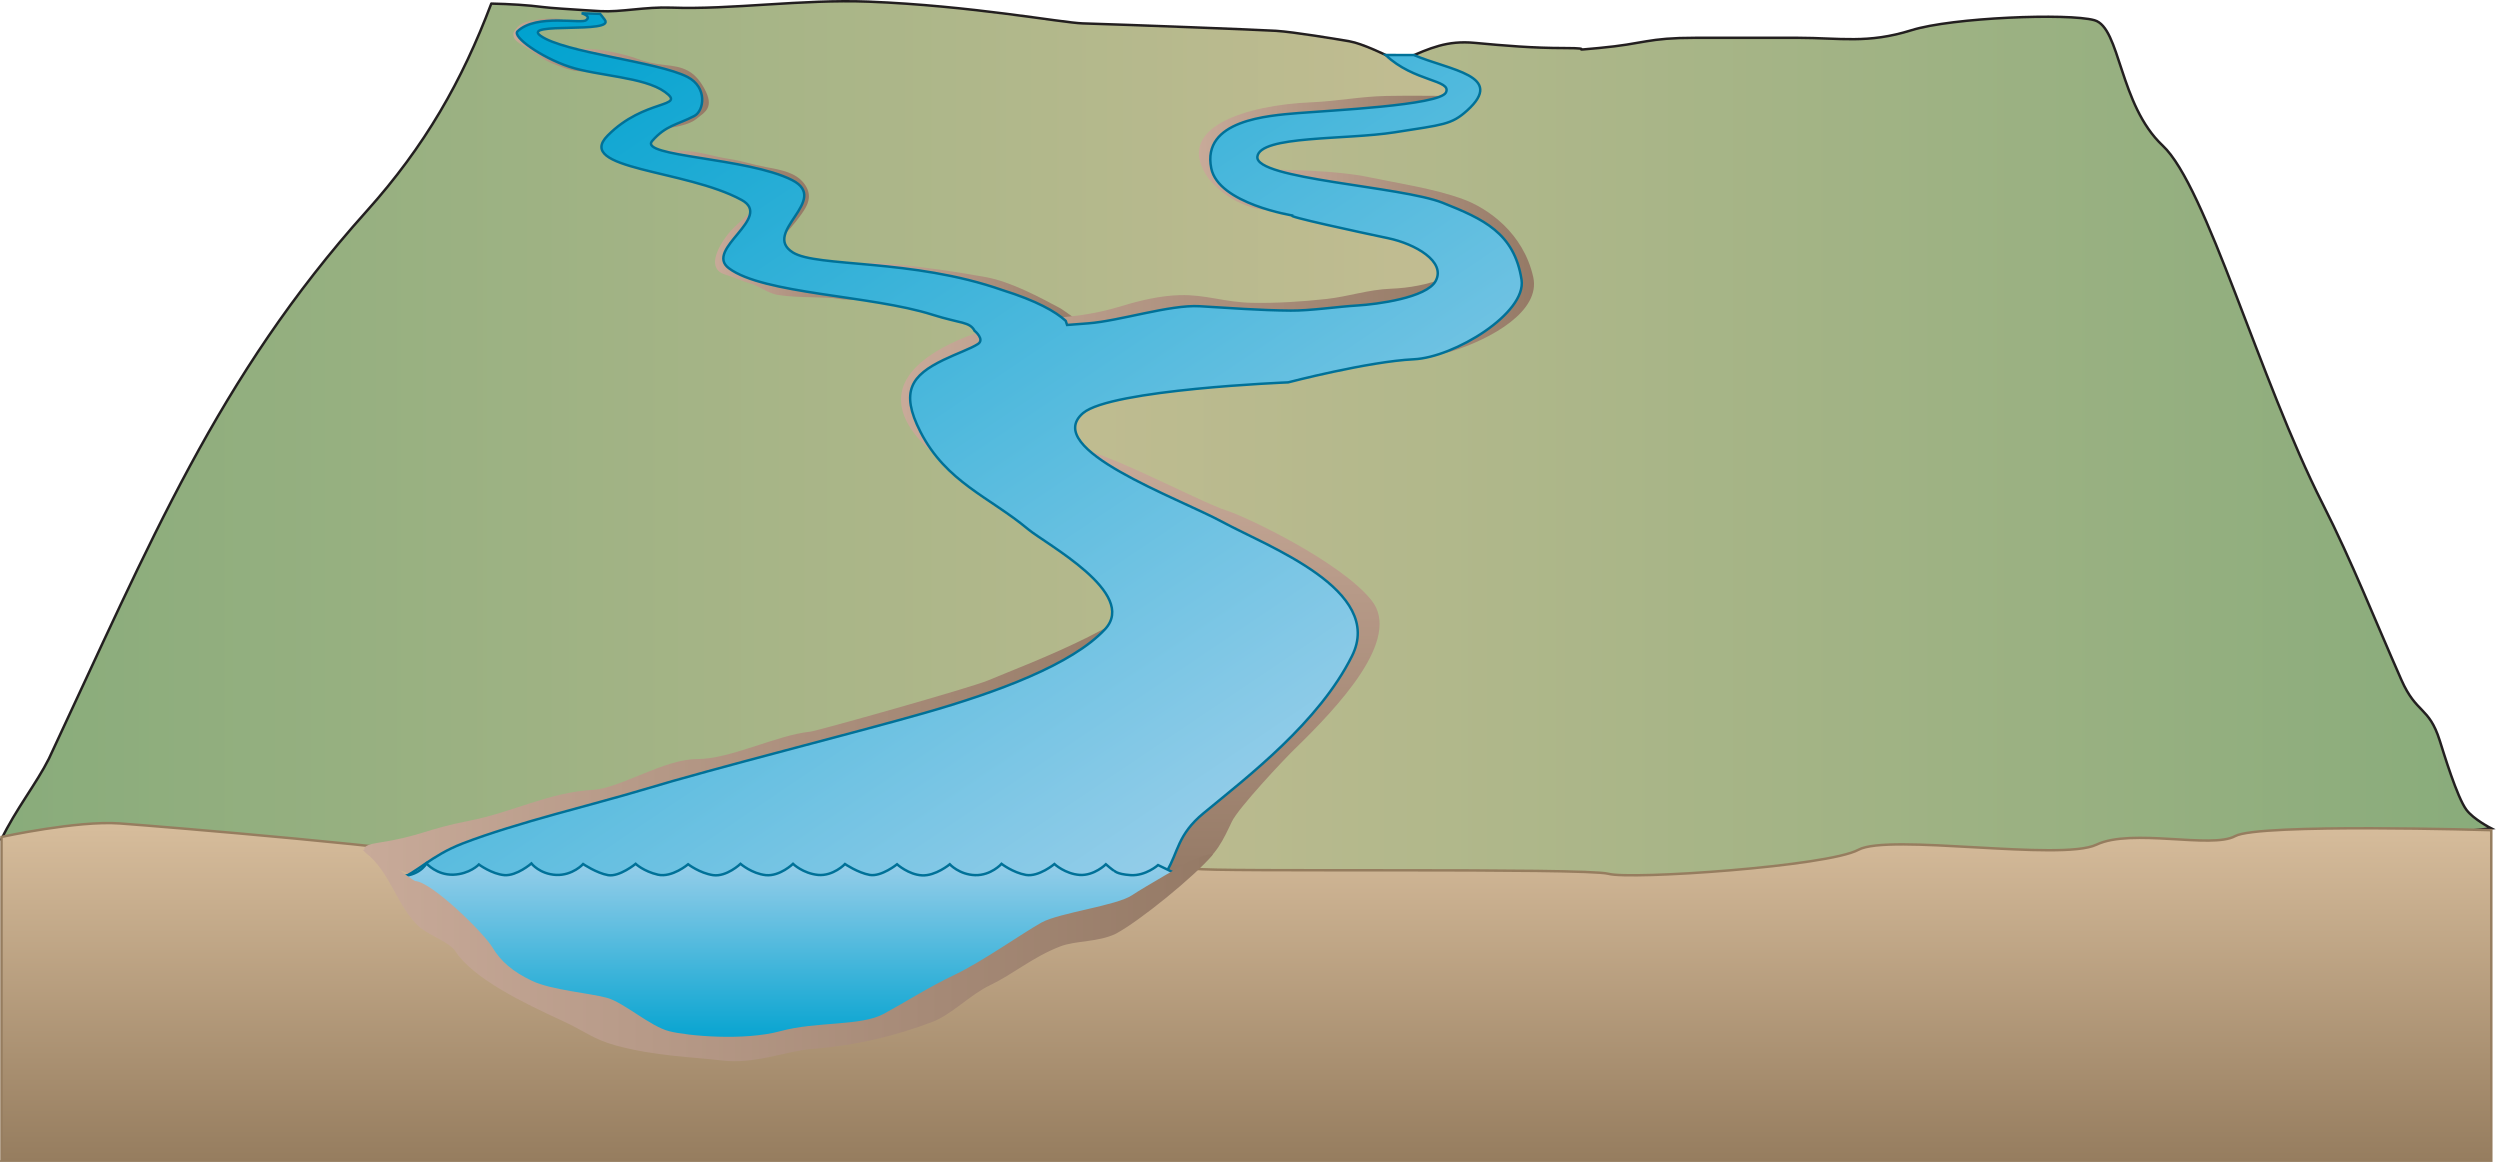 
        <svg xmlns:rdf="http://www.w3.org/1999/02/22-rdf-syntax-ns#" xmlns="http://www.w3.org/2000/svg" xmlns:cc="http://creativecommons.org/ns#" xmlns:xlink="http://www.w3.org/1999/xlink" xmlns:dc="http://purl.org/dc/elements/1.1/" x="0px" y="0px" width="502" height="235" viewBox="0 0 502 235" xml:space="preserve">
            <title>River 3D: with stream</title>
            <desc xmlns:ian_image_library="https://ian.umces.edu/media-library/">
                <ian_image_library:title>River 3D: with stream</ian_image_library:title>
                <ian_image_library:descr>Illustration of river base with stream confluence</ian_image_library:descr>
                <ian_image_library:scene>
                    <ian_image_library:contains>diagram, template, base, ecosystem, aquatic, freshwater river, stream, tributary, confluence, floodplain</ian_image_library:contains>
                    <ian_image_library:when>2005-07-28</ian_image_library:when>
                </ian_image_library:scene>
            </desc>
            
 <defs></defs>
 <linearGradient id="ian_symbols_774908c50bf3b8f47570325d069c10d1" y2="91.446" gradientUnits="userSpaceOnUse" x2="298.86" gradientTransform="matrix(-1 0 0 1 496.3 0)" y1="91.446" x1="-3.947">
  <stop stop-color="#89AC7B" offset=".006"/>
  <stop stop-color="#C3BD92" offset="1"/>
 </linearGradient>
 <path stroke="#231F20" stroke-width=".5" d="m282.36 11.712c4.837-2.031 8.139-3.632 13.794-3.102 6.027.563 11.702 1.041 17.903 1.041 7.355 0-.378.666 6.94-.004 9.496-.873 9.569-2.057 19.518-2.057 13.765 0 6.669-.018 20.43 0 8.615.011 14.082 1.23 22.86-1.518 8.168-2.561 31.541-3.477 36.762-2.01 5.216 1.467 4.936 16.948 13.698 25.174 8.771 8.224 19.423 46.928 32.121 71.925 5.881 11.583 10.558 23.494 15.813 35.364 3.049 6.89 5.521 5.297 7.698 12.17.832 2.62 3.482 11.386 5.355 13.906 1.446 1.945 4.998 3.739 4.998 3.739s-80.393 8.22-80.393 11.193-215.26 4.12-221.96.515c-6.693-3.605 62.313-49.437 46.863-62.313-15.449-12.874-45.832-17.509-43.257-34.504 2.574-16.992 53.042-7.725 84.972-21.63s-38.106-20.599-36.563-29.353c1.544-8.756 40.171-7.724 44.288-11.846 4.13-4.111-11.83-6.685-11.83-6.685z" fill="url(#ian_symbols_774908c50bf3b8f47570325d069c10d1)"/>
 <linearGradient id="ian_symbols_dd966c1cbdfefeb45d2b020a3f31b94f" y2="89.187" gradientUnits="userSpaceOnUse" x2="295.72" y1="89.187" x1=".25">
  <stop stop-color="#89AC7B" offset=".006"/>
  <stop stop-color="#C3BD92" offset="1"/>
 </linearGradient>
 <path stroke-linejoin="round" d="m250.12 33.931c-11.327-14.936 41.609-11.074 43.773-14.678 2.169-3.604-6.692-5.405-6.692-5.405l-8.964-2.806s-4.695-2.309-7.274-2.75c-2.578-.443-11.192-1.881-14.758-2.104-3.563-.218-29.538-1.219-38.805-1.493-4.14-.124-22.438-3.563-42.984-4.364-13.331-.52-27.606 1.64-39.575 1.2-5.321-.196-10.188.944-14.312.705-1.019-.059-1.994-.118-2.919-.181-3.007-.2-6.825-.412-8.592-.642-3.033-.392-6.568-.607-10.366-.693-5.868 15.5-13.258 28.56-25.055 41.707-29.888 33.307-43.414 66.48-63.767 109.9-2.481 4.964-6.713 10.256-9.582 16.264 39.993 2.384 56.038 9.538 58.3 9.538 7.021 0 28.35-3.088 32.958-3.088 4.607 0 10.173.293 13.903.515 3.731.226 11.844 0 11.844 0s110.72-29.866 115.88-49.437c5.146-19.569-21.633-27.813-33.992-41.201-12.362-13.389 76.22-15.448 93.21-26.262 17-10.82-35.53-18.547-42.23-24.726z" stroke="#231F20" stroke-linecap="round" stroke-width=".5" fill="url(#ian_symbols_dd966c1cbdfefeb45d2b020a3f31b94f)"/>
 <linearGradient id="ian_symbols_274ec295578988d461e221c819fab89b" y2="165.28" gradientUnits="userSpaceOnUse" x2="246.03" gradientTransform="matrix(-1 0 0 1 496.3 0)" y1="233.06" x1="246.03">
  <stop stop-color="#967D5F" offset="0"/>
  <stop stop-color="#D7BD9C" offset="1"/>
 </linearGradient>
 <path stroke="#967D5F" stroke-width=".5" d="m.3 233.06h499.95v-66.361s-46.729-1.414-51.438 1.192c-4.705 2.608-20.753-1.658-27.852 1.721-7.105 3.376-41.693-2.293-47.8 1.029-6.114 3.325-45.764 6.055-50.211 4.815-4.447-1.232-80.245-.297-82.879-1.03-.983-.276-32.837 6.563-49.617 6.271-30.694-.536-94.948-7.397-97.621-8.244-6.24-1.976-60.323-6.497-68.808-7.107-8.481-.61-23.721 2.71-23.721 2.71v65z" fill="url(#ian_symbols_274ec295578988d461e221c819fab89b)"/>
 <linearGradient id="ian_symbols_e9845c3311a35294fdeefd5d2f2d187f" y2="58.641" gradientUnits="userSpaceOnUse" x2="326.4" gradientTransform="matrix(-1 -.033 -.033 1 500.53 13.402)" y1="58.641" x1="280.26">
  <stop stop-color="#957A66" offset=".006"/>
  <stop stop-color="#C8AA99" offset="1"/>
 </linearGradient>
 <path d="m218.31 67.893s-17.367 3.043-15.801 2.939c.662-.046-1.526-3.405-3.382-6.927-.937-1.777-26.142-9.264-26.5-10.713-.263-1.08 12.862.164 25.357 2.459 5.107.939 10.958 4.14 14.771 6.165.94.504 4.508 3.191 4.508 3.191l1.04 2.886z" fill="url(#ian_symbols_e9845c3311a35294fdeefd5d2f2d187f)"/>
 <linearGradient id="ian_symbols_90c58c350f33f234811d1ac4f835bfb7" y2="147.6" gradientUnits="userSpaceOnUse" x2="423.17" gradientTransform="matrix(-1 0 0 1 496.3 0)" y1="147.6" x1="261.96">
  <stop stop-color="#957A66" offset=".006"/>
  <stop stop-color="#C8AA99" offset="1"/>
 </linearGradient>
 <path d="m75.693 169.27c8.885-1.365 9.627-2.727 18.569-4.472 8.733-1.704 15.834-5.674 24.76-6.189 5.54-.321 14.28-6.189 20.978-6.189 6.695 0 16.002-4.832 22.696-5.501 1.322-.134 32.328-8.849 35.767-10.318 7.41-3.163 34.113-12.818 35.885-21.672v7.202l-45.315 28.177-91.333 29.968c-.008 0-33.99-9.17-22.014-11.01z" fill="url(#ian_symbols_90c58c350f33f234811d1ac4f835bfb7)"/>
 <linearGradient id="ian_symbols_4fcc98567e9d6bb48506aa5f5aa11b37" y2="74.779" gradientUnits="userSpaceOnUse" x2="315.38" gradientTransform="matrix(-1 0 0 1 496.3 0)" y1="74.779" x1="201.07">
  <stop stop-color="#957A66" offset=".006"/>
  <stop stop-color="#C8AA99" offset="1"/>
 </linearGradient>
 <path d="m290.6 55.657c-4.121 1.547-7.609 2.171-11.304 2.316-4.607.182-8.463 1.561-12.903 2.057-4.828.542-10.177.873-15.048.776-5.48-.108-9.24-1.688-14.458-1.542-3.893.107-7.897 1.051-11.575 2.172-6.117 1.86-10.873 2.285-17.22 2.604-6.673.338-45.051 9.63-17.091 29.86l16.505-18.982 87.729-13.083-4.65-6.178z" fill="url(#ian_symbols_4fcc98567e9d6bb48506aa5f5aa11b37)"/>
 <linearGradient id="ian_symbols_66fd2ca5fa1d1e84951d7d450e412e96" y2="89.426" gradientUnits="userSpaceOnUse" x2="251.4" gradientTransform="matrix(-1 0 0 1 496.3 0)" y1="176.68" x1="251.4">
  <stop stop-color="#957A66" offset=".006"/>
  <stop stop-color="#C8AA99" offset="1"/>
 </linearGradient>
 <path d="m240.07 174.43c4.13-2.409 5.628-5.976 7.295-9.458 1.32-2.754 10.407-12.43 12.569-14.53 8.775-8.524 21.651-22.172 15.472-29.896-6.181-7.727-25.091-16.757-29.125-18.037-5.638-1.791-26.695-13.299-32.773-13.08-6.079.218 28.166 62.529 28.166 62.529l-11.844 24.72c-.01.01 6.1.17 10.23-2.24z" fill="url(#ian_symbols_66fd2ca5fa1d1e84951d7d450e412e96)"/>
 <linearGradient id="ian_symbols_accb5bb99403d394b9b13dea44aa8d34" y2="52.405" gradientUnits="userSpaceOnUse" x2="244.84" gradientTransform="matrix(-1 0 0 1 496.3 0)" y1="52.405" x1="188.27">
  <stop stop-color="#957A66" offset=".006"/>
  <stop stop-color="#C8AA99" offset="1"/>
 </linearGradient>
 <path d="m291.37 70.592c8.239-2.576 18.019-8.163 16.506-14.948-1.963-8.789-8.999-13.793-14.156-15.673-5.833-2.129-13.082-3.179-18.843-4.395-6.413-1.353-16.856-1.55-23.419-1.55l44.288 14.938s-12.62 24.204-4.38 21.628z" fill="url(#ian_symbols_accb5bb99403d394b9b13dea44aa8d34)"/>
 <linearGradient id="ian_symbols_1e300e9a3f2073b4d90cdce7a9082a7a" y2="36.755" gradientUnits="userSpaceOnUse" x2="371.14" gradientTransform="matrix(-1 -.033 -.033 1 500.53 13.402)" y1="36.755" x1="337.04">
  <stop stop-color="#957A66" offset=".006"/>
  <stop stop-color="#C8AA99" offset="1"/>
 </linearGradient>
 <path d="m157.79 46.787c1.062-.996 3.102-3.54 3.904-4.956.605-1.063 1.417-2.873-.271-5.038s-4.538-2.672-7.705-3.263c-2.939-.553-4.519-1.195-7.544-1.662-3.08-.479-5.678-1.482-8.982-1.584-3.23-.096-5.513-.459-8.586.36l27.785 7.862c-.01.001.33 9.274 1.39 8.281z" fill="url(#ian_symbols_1e300e9a3f2073b4d90cdce7a9082a7a)"/>
 <linearGradient id="ian_symbols_bbabc93d3eb1ccd481214f38449e1047" y2="16.556" gradientUnits="userSpaceOnUse" x2="389.65" gradientTransform="matrix(-1 -.033 -.033 1 500.53 13.402)" y1="16.556" x1="357.74">
  <stop stop-color="#957A66" offset=".006"/>
  <stop stop-color="#C8AA99" offset="1"/>
 </linearGradient>
 <path d="m133.48 25.804s4.433-.383 6.283-1.866c1.848-1.481 3.782-2.349 1.618-6.25-2.023-3.642-4.354-4.287-7.823-4.63-2.105-.212-3.977-.643-5.872-1.352-1.848-.693-6.491-1.758-8.688-1.831-3.966-.13-4.31-.402-8.211-.653l27.502 8.62-4.81 7.962z" fill="url(#ian_symbols_bbabc93d3eb1ccd481214f38449e1047)"/>
 <linearGradient id="ian_symbols_4712f0c05aa1aa14c5cc47e8593b26b4" y2="30.742" gradientUnits="userSpaceOnUse" x2="255.57" gradientTransform="matrix(-1 0 0 1 496.3 0)" y1="30.742" x1="203.56">
  <stop stop-color="#957A66" offset=".006"/>
  <stop stop-color="#C8AA99" offset="1"/>
 </linearGradient>
 <path d="m256.16 42.235c-2.836.205-8.74-.824-13.375-6.229-7.728-10.557 7.98-14.935 20.344-15.451 5.415-.225 9.892-1.176 15.213-1.287 4.795-.101 9.602 0 14.396 0 0 0-7.996 3.265-15.992 4.75-5.784 1.078-11.996.313-17.16 1.225-5.162.91-9.279 3.494-10.879 5.098-5.4 5.409 18.8 11.07 7.46 11.894z" fill="url(#ian_symbols_4712f0c05aa1aa14c5cc47e8593b26b4)"/>
 <linearGradient id="ian_symbols_0d2eb7ec78b328b4bd6b9b00a8800ad1" y2="48.402" gradientUnits="userSpaceOnUse" x2="355.45" gradientTransform="matrix(-1 -.033 -.033 1 500.53 13.402)" y1="48.402" x1="320.87">
  <stop stop-color="#957A66" offset=".006"/>
  <stop stop-color="#C8AA99" offset="1"/>
 </linearGradient>
 <path d="m149.47 53.458l2.83-12.313c-.855 1.096-4.55 3.813-6.235 6.012-2.055 2.679-4.212 6.912-.324 8.021 1.646.47 3.13 1.251 4.797 1.703 1.801.488 3.736 2.049 5.632 2.346 4.336.682 9.825.303 12.126.764 2.298.464 9.57.083 9.638.192l-28.47-6.725z" fill="url(#ian_symbols_0d2eb7ec78b328b4bd6b9b00a8800ad1)"/>
 <linearGradient id="ian_symbols_bd3c7d5014ad6074dd42974cedd47bfa" y2="8.336" gradientUnits="userSpaceOnUse" x2="397.43" gradientTransform="matrix(-1 -.033 -.033 1 500.53 13.402)" y1="8.336" x1="380.65">
  <stop stop-color="#957A66" offset=".006"/>
  <stop stop-color="#C8AA99" offset="1"/>
 </linearGradient>
 <path d="m107.28 5.279l7.005-.835c-.511-.018-1.081-.496-1.729-.608-1.344-.229-2.978-.128-4.813.128-1.686.24-3.239.582-4.133 1.867-.424.617-.666.683-.465 1.563.206.873 1.841 1.731 2.799 2.358.944.626 3.511 2.438 4.799 2.938 1.195.466 3.063 1.183 4.078 1.397 2.268.479 3.342.073 4.797.312l-12.896-6.857.56-2.263z" fill="url(#ian_symbols_bd3c7d5014ad6074dd42974cedd47bfa)"/>
 <linearGradient id="ian_symbols_80f155075a583a842daa3603611b0edc" y2="-5.409" gradientUnits="userSpaceOnUse" x2="381.05" gradientTransform="matrix(-1 -.033 -.033 1 500.53 13.402)" y1="168.33" x1="255.35">
  <stop stop-color="#94CDE9" offset=".006"/>
  <stop stop-color="#00A2CF" offset="1"/>
 </linearGradient>
 <path stroke="#007198" stroke-width=".5" d="m195.71 66.45c-.993-1.896-2.777-1.447-8.489-3.26-12.302-3.902-33.916-4.132-40.856-9.322-5.056-3.774 9.028-10.186 2.544-13.719-11.256-6.133-33.665-6.084-26.881-12.938 7.405-7.475 15.942-5.526 11.48-8.754-4.174-3.023-13.558-3.189-19.228-5.07-5.665-1.887-11.457-6.038-10.363-7.09 3.789-3.64 13.106-1.379 13.799-2.271 1.081-.813-.926-1.362-.926-1.362l3.71.121s.273.302.943 1.193c2.127 2.84-16.762.386-12.93 3.187 4.642 3.396 23.555 5.22 29.521 8.279 4.091 2.099 3.344 6.819 1.393 7.84-3.444 1.795-5.705 1.857-8.47 5.022-2.767 3.165 19.148 3.317 28.088 7.851 7.852 3.984-6.243 10.504.156 14.532 4.806 3.026 23.924 1.187 42.073 7.561 6.932 2.165 10.692 4.327 12.719 6.167l.279.836c1.283-.103 2.682-.207 4.223-.324 6.313-.477 16.436-3.783 22.399-3.439 5.964.347 11.939.824 18.282.878 3.965.034 9.467-.797 13.413-1.029 3.889-.231 13.862-1.541 15.688-4.905 2.125-3.917-4.119-7.467-9.531-8.6-5.413-1.136-21.481-4.6-19.05-4.534 0 0-15.061-2.378-16.479-9.528-1.921-9.654 11.326-10.557 17.492-11.069 6.167-.516 28.339-1.546 29.626-4.12 1.289-2.576-6.438-2.13-12.102-7.539l5.664.002c7.21 3.089 18.498 4.102 10.708 11.139-3.175 2.873-4.786 2.838-14.568 4.383-9.785 1.545-27.028.603-27.554 4.891-.551 4.518 28.938 5.951 37.232 9.27 8.11 3.242 14.363 6.025 15.813 15.447 1.028 6.695-13.486 15.584-21.631 15.966-9.077.431-25.233 4.635-25.233 4.635s-35.664 1.425-41.198 6.182c-8.384 7.205 18.998 16.964 28.037 21.87 9.04 4.906 32.615 13.642 25.975 26.911-6.633 13.271-20.777 24.104-29.809 31.554-10.494 8.659.808 13.891-30.145 25.928-21.009 8.17-140.65-9.629-131.37-12.727 3.452-1.148 6.325-4.65 12.741-7.125 10.855-4.184 26.799-7.945 36.092-10.755 14.787-4.47 42.3-11.346 56.743-15.474 14.442-4.127 29.535-9.671 36.164-16.797 6.693-7.206-11.898-17.113-15.45-20.081-7.738-6.468-16.461-9.431-21.631-19.573-4.157-8.151-1.708-11.345 4.635-14.417 2.712-1.313 5.47-2.257 6.894-3.179 1.47-.912-.60-2.631-.60-2.631z" fill="url(#ian_symbols_80f155075a583a842daa3603611b0edc)"/>
 <linearGradient id="ian_symbols_a2ad79c6bf18f344bd1d9d3471c503f6" y2="210.34" gradientUnits="userSpaceOnUse" x2="338.27" gradientTransform="matrix(-1 0 0 1 496.3 0)" y1="173.38" x1="338.27">
  <stop stop-color="#94CDE9" offset=".006"/>
  <stop stop-color="#00A2CF" offset="1"/>
 </linearGradient>
 <path stroke="#007198" stroke-width=".5" d="m78.785 175.79c5.142.796 6.849-2.405 6.849-2.405s2.053 2.342 5.367 2.252c3.316-.115 5.16-2.046 5.16-2.046s2.631 1.931 5.13 2.136c2.484.186 5.413-2.342 5.413-2.342s1.663 2.137 4.979 2.3c3.319.13 5.413-2.183 5.413-2.183s2.71 1.817 4.997 2.225c2.275.393 5.545-2.266 5.545-2.266s1.606 1.509 4.476 2.176c2.843.628 6.065-2.088 6.065-2.088s2.306 1.771 4.999 2.178c2.706.393 5.518-2.266 5.518-2.266s2.29 1.975 5.083 2.266c2.814.276 5.461-2.266 5.461-2.266s1.974 1.913 5.022 2.224c3.063.273 5.414-2.183 5.414-2.183s2.632 1.772 4.981 2.183c2.335.391 5.471-2.136 5.471-2.136s2.321 2.088 5.027 2.223c2.705.141 5.563-2.223 5.563-2.223s1.917 2.088 5.098 2.178c3.184.088 5.296-2.266 5.296-2.266s2.29 1.759 4.892 2.224c2.585.435 5.724-2.183 5.724-2.183s2.154 1.976 5.085 2.183c2.914.184 5.25-2.136 5.25-2.136s1.456 1.264 1.62 1.264c.134 0 .356.709 3.36.914 3.019.186 5.501-2.02 5.501-2.02s3.78 1.788 4.747 2.384l-23.983 11.66-33.74 18.292-34.241 4.3-28.028-5.994-11.242-5.342-16.144-15.16-11.121-8.02z" fill="url(#ian_symbols_a2ad79c6bf18f344bd1d9d3471c503f6)"/>
 <linearGradient id="ian_symbols_49774d4859520e54d56da5ddcecac0e3" y2="191.86" gradientUnits="userSpaceOnUse" x2="423.51" gradientTransform="matrix(-1 0 0 1 496.3 0)" y1="191.86" x1="252.79">
  <stop stop-color="#957A66" offset=".006"/>
  <stop stop-color="#C8AA99" offset="1"/>
 </linearGradient>
 <path d="m243.4 171.77c-3.586 4.23-14.44 13.085-19.311 15.708-3.555 1.744-8.048 1.354-11.194 2.564-5.536 2.136-9.36 5.526-14.138 7.813-3.936 1.883-7.727 5.911-11.55 7.352-7.461 2.81-15.057 4.707-24.146 5.423-5.493.434-11.531 3.195-18.411 2.28-5.497-.659-13.115-.833-20.95-2.971-4.591-1.25-6.327-2.919-10.689-4.921-8.057-3.701-18.008-8.547-21.579-14.019-1.175-1.764-4.697-2.938-7.042-4.697-4.695-4.11-5.871-11.153-11.155-15.258-.134-.139-.29-.277-.44-.415.559.043 1.049.11 1.422.215 2 .559 8.543 6.01 9.195 6.065 3.427.293 13.799 10.505 15.455 13.306 1.658 2.801 4.088 4.897 7.965 6.741 3.879 1.848 11.684 2.47 15.066 3.409 3.378.939 8.664 5.73 12.445 6.695 3.78.969 15.051 1.981 22.369-.007 7.314-1.991 16.124-.958 20.77-3.485 4.642-2.523 8.935-5.328 14.333-7.893 5.392-2.569 13.743-8.449 17.319-10.429 3.577-1.981 15.063-3.379 18.186-5.489 2.28-1.54 11.567-6.849 11.567-6.849s5.47-2.27 4.51-1.13z" fill="url(#ian_symbols_49774d4859520e54d56da5ddcecac0e3)"/>
</svg>
